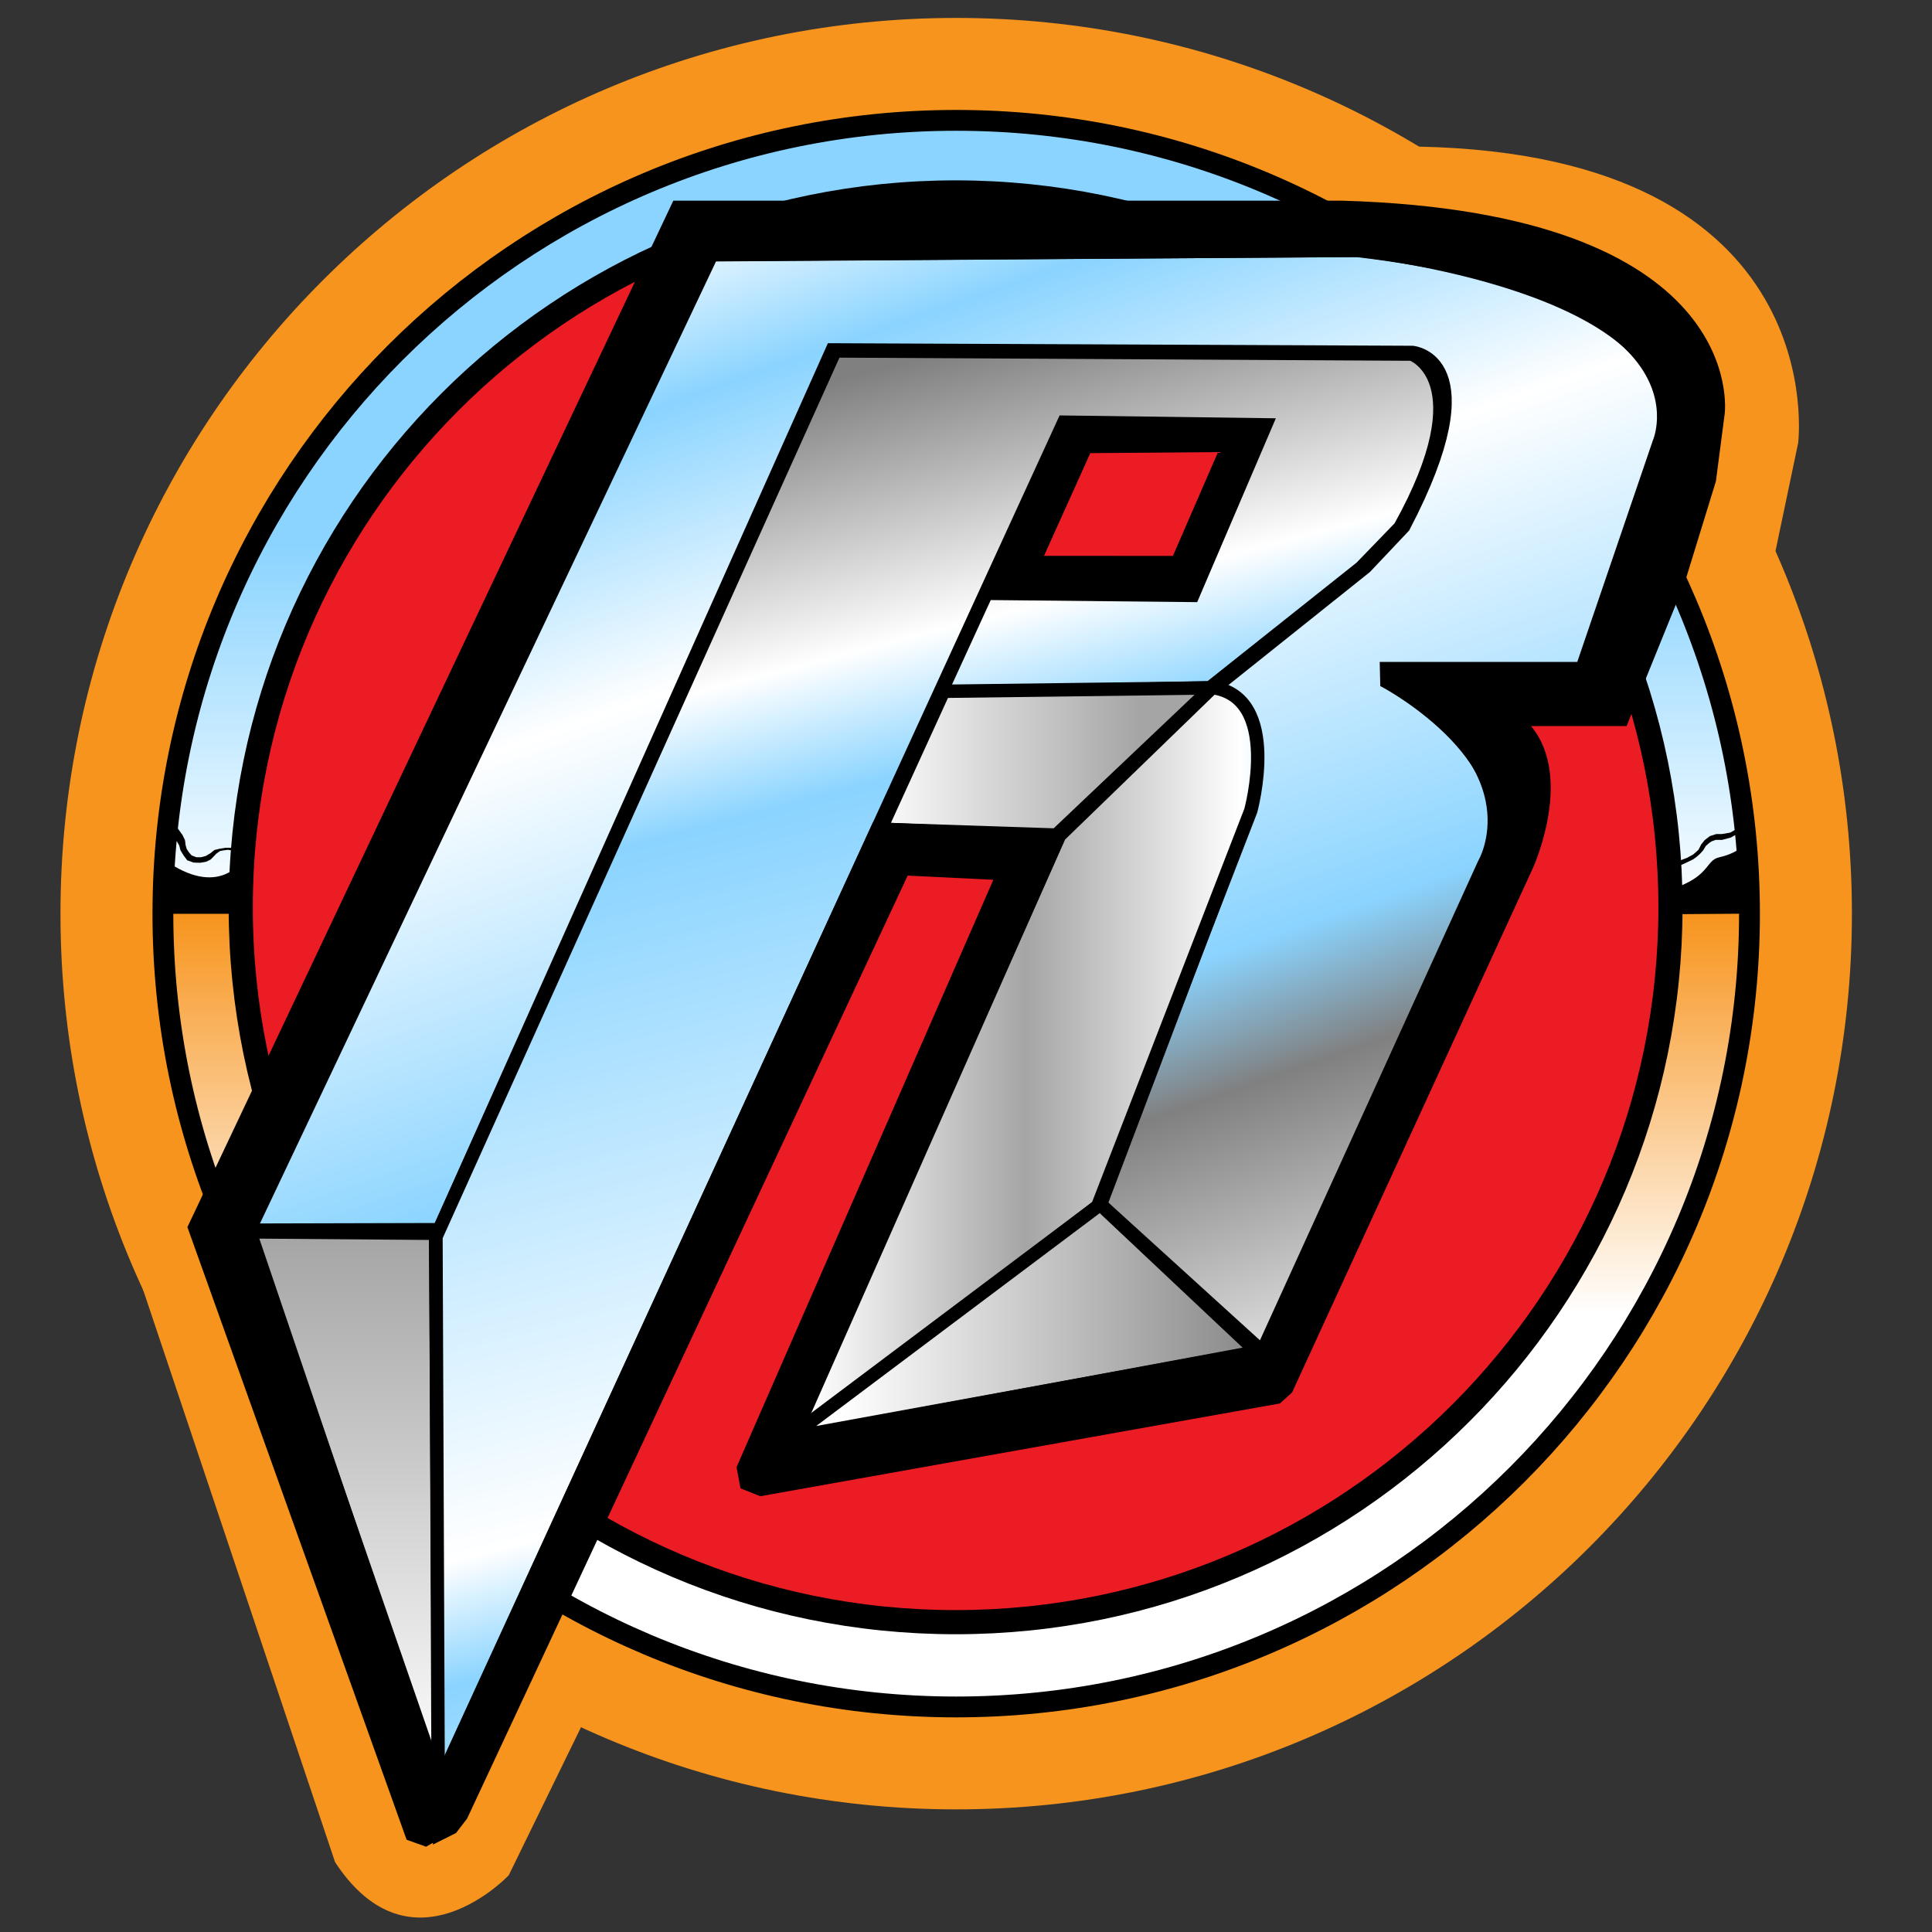<?xml version="1.0" encoding="UTF-8"?>
<svg data-bbox="7.512 2.227 222.54 235.978" xmlns="http://www.w3.org/2000/svg" xmlns:xlink="http://www.w3.org/1999/xlink" viewBox="0 0 240 240" height="240mm" width="240mm" data-type="ugc">
    <rect x="0" y="0" width="240" height="240" fill="#333333" stroke="none"/>
    <g>
        <defs>
            <linearGradient id="b456bdc4-c3b4-41c0-9554-b400ec10eac8">
                <stop offset=".251" stop-color="#ffffff"/>
                <stop offset=".5" stop-color="#f7941d"/>
                <stop offset=".5" stop-color="#ffffff"/>
                <stop offset=".73" stop-color="#8ad4ff"/>
            </linearGradient>
            <linearGradient id="02c94e37-8f63-446f-9e25-925f057deaba">
                <stop offset=".422" stop-color="#ffffff"/>
                <stop offset=".73" stop-color="#808080"/>
            </linearGradient>
            <linearGradient id="095c602d-906b-477f-a39b-01425791b979">
                <stop offset="0" stop-color="#a5a5a5"/>
                <stop offset="1" stop-color="#ffffff"/>
            </linearGradient>
            <linearGradient id="bbfa39e4-7d7b-494f-9de2-16c344835e45">
                <stop offset=".1" stop-color="#ffffff"/>
                <stop offset=".25" stop-color="#00a1ff"/>
                <stop offset=".4" stop-color="#ffffff"/>
                <stop offset=".55" stop-color="#a5a5a5"/>
                <stop offset=".7" stop-color="#ffffff"/>
                <stop offset=".85" stop-color="#00a1ff"/>
                <stop offset="1" stop-color="#ffffff"/>
            </linearGradient>
            <linearGradient id="6a5c82f1-bf6a-40d9-b6f1-45f4d3212323">
                <stop offset="0" stop-color="#ffffff"/>
                <stop offset=".237" stop-color="#808080"/>
                <stop offset=".327" stop-color="#8ad4ff"/>
                <stop offset=".616" stop-color="#ffffff"/>
                <stop offset=".799" stop-color="#8ad4ff"/>
                <stop offset=".916" stop-color="#ffffff"/>
            </linearGradient>
            <linearGradient id="3369e541-e503-421e-a08d-1573fad8e44d">
                <stop offset="0" stop-color="#808080"/>
                <stop offset=".174" stop-color="#ffffff"/>
                <stop offset=".26" stop-color="#8ad4ff"/>
                <stop offset=".682" stop-color="#ffffff"/>
                <stop offset=".761" stop-color="#8ad4ff"/>
                <stop offset="1" stop-color="#ffffff"/>
            </linearGradient>
            <linearGradient id="fc40e913-978f-404e-b888-0de572ca1530">
                <stop offset=".441" stop-color="#ffffff"/>
                <stop offset=".63" stop-color="#a5a5a5"/>
            </linearGradient>
            <linearGradient spreadMethod="pad" y2="75.643" x2="80.131" y1="55.297" x1="80.131" gradientUnits="userSpaceOnUse" id="59fb7655-a15b-4082-992f-b903a7b835ec" xlink:href="#095c602d-906b-477f-a39b-01425791b979"/>
            <linearGradient spreadMethod="pad" y2="19.613" x2="75.764" y1="71.86" x1="93.934" gradientUnits="userSpaceOnUse" id="237c80da-f22c-49ce-b9b6-262fb670a7ae" xlink:href="#6a5c82f1-bf6a-40d9-b6f1-45f4d3212323"/>
            <linearGradient spreadMethod="pad" y2="74.416" x2="133.839" y1="19" x1="119.525" gradientUnits="userSpaceOnUse" id="f87d0321-4841-4886-bc9b-6e1f6cc34799" xlink:href="#3369e541-e503-421e-a08d-1573fad8e44d"/>
            <linearGradient spreadMethod="pad" y2="47.117" x2="133.532" y1="47.117" x1="80.131" gradientUnits="userSpaceOnUse" id="6674c982-6b9e-41ab-a3b8-add89b528197" xlink:href="#fc40e913-978f-404e-b888-0de572ca1530"/>
            <linearGradient spreadMethod="pad" y2="47.117" x2="133.532" y1="47.117" x1="80.131" gradientUnits="userSpaceOnUse" id="829b76d1-d228-4724-a76c-ababf506435e" xlink:href="#bbfa39e4-7d7b-494f-9de2-16c344835e45"/>
            <linearGradient spreadMethod="pad" y2="47.117" x2="133.532" y1="47.117" x1="80.131" gradientUnits="userSpaceOnUse" id="be74a551-86f9-469f-a9af-db7f8d3122b8" xlink:href="#02c94e37-8f63-446f-9e25-925f057deaba"/>
            <linearGradient gradientUnits="userSpaceOnUse" y2="13.657" x2="218.622" y1="213.337" x1="218.622" id="b2955370-2b08-4239-85ea-0f5000660ce6" xlink:href="#b456bdc4-c3b4-41c0-9554-b400ec10eac8"/>
        </defs>
        <path fill="#f7941d" d="M230.052 113.497c0 61.453-49.817 111.27-111.27 111.27-61.453 0-111.27-49.817-111.27-111.27 0-61.453 49.817-111.27 111.27-111.27 61.453 0 111.27 49.817 111.27 111.27z"/>
        <path d="m72.186 214.54-8.988 18.413s-12.082 12.834-21.57-1.621l-23.911-71.288Z" fill="#f7941d"/>
        <path d="m220.548 68.502 2.824-13.468s4.524-35.763-47.126-36.82z" fill="#f7941d"/>
        <path fill="url(#b2955370-2b08-4239-85ea-0f5000660ce6)" stroke="#000000" stroke-width="2.587" d="M217.328 113.497c0 54.425-44.12 98.546-98.546 98.546-54.425 0-98.546-44.12-98.546-98.546 0-54.425 44.12-98.546 98.546-98.546 54.425 0 98.546 44.12 98.546 98.546z"/>
        <path fill="#ec1c24" stroke-width="3" stroke="#000000" d="M207.511 112.708c0 49.045-39.758 88.803-88.803 88.803-49.045 0-88.803-39.758-88.803-88.803 0-49.045 39.758-88.803 88.803-88.803 49.045 0 88.803 39.758 88.803 88.803z"/>
        <path d="m80.583 55.15 6.92.054.13 20.708z" style="mix-blend-mode:normal" fill="url(#59fb7655-a15b-4082-992f-b903a7b835ec)" stroke="#000000" stroke-width=".5" transform="translate(-237.454 -30.735) scale(3.332)"/>
        <path d="m80.526 55.088 7.114-.018 14.652-32.8 21.63.095s2.945.232-.326 6.49l-1.428 1.511-5.71 4.561s2.205 1.029 1.437 4.416l-5.601 14.786 6.03 5.48 8.273-18.176s2.102-3.504-3.588-6.824v-.418h7.225l2.887-8.46s2.453-5.54-11.28-7.175l-24.078.167z" style="mix-blend-mode:normal" fill="url(#237c80da-f22c-49ce-b9b6-262fb670a7ae)" stroke="#000000" stroke-width=".5" transform="translate(-237.454 -30.735) scale(3.332)"/>
        <path d="M87.518 55.333 102.4 22.307l21.498.118s2.632.937-.438 6.46l-1.452 1.502-5.634 4.48-10.04.203 1.708-3.726 7.692.078 2.72-6.358-7.526-.1-23.327 50.86z" style="mix-blend-mode:normal" fill="url(#f87d0321-4841-4886-bc9b-6e1f6cc34799)" stroke="#000000" stroke-width=".5" transform="translate(-237.454 -30.735) scale(3.332)"/>
        <path d="m106.445 34.997 9.988-.127-5.789 5.488-6.548-.217z" style="mix-blend-mode:normal" fill="url(#6674c982-6b9e-41ab-a3b8-add89b528197)" stroke="#000000" stroke-width=".5" transform="translate(-237.454 -30.735) scale(3.332)"/>
        <path d="m110.758 40.384-10.064 22.592 11.492-8.778 5.71-14.75s1.163-4.235-1.433-4.59z" style="mix-blend-mode:normal" fill="url(#829b76d1-d228-4724-a76c-ababf506435e)" stroke="#000000" stroke-width=".5" transform="translate(-237.454 -30.735) scale(3.332)"/>
        <path d="m100.698 62.824 11.585-8.697 5.86 5.516z" style="mix-blend-mode:normal" fill="url(#be74a551-86f9-469f-a9af-db7f8d3122b8)" stroke="#000000" stroke-width=".5" transform="translate(-237.454 -30.735) scale(3.332)"/>
        <path d="m54.191 220.537-23.338-67.46 57.58-121.463 80.577-.51s40.033 4.258 37.818 21.975l-10.22 29.982h-24.361l.038 1.663s18.49 9.938 12.347 22.225l-27.706 60.831-58.422 10.841 33.006-74.624-22.526-1.023-54.086 117.808-.24 6.986 1.445-.722 1.204-1.566 54.93-117.568 12.406.603-32.282 73.84.361 1.928 1.807.723 64.084-11.444 1.204-1.084 29.874-65.048s5.661-12.527-1.566-18.068h13.37l6.987-17.226 3.855-12.527 1.084-8.312s3.132-24.092-46.738-25.537H84.17L24.181 152.482l26.983 75.407 1.686.602.843-.482z" fill="#000000" stroke="#000000" stroke-width="1.666"/>
        <path d="m122.57 73.71 9.62-21.258 25.077.334-9.064 21.184-25.632-.26 7.086-4.663 16.047.01 5.602-12.895-15.865.128-5.916 13.125z" fill="#000000"/>
        <path d="M207.597 110.465c4.862-1.563 4.256-3.572 5.927-3.956 2.983-.687 3.422-2.049 3.422-2.049l.383 9.037-9.822.07z" fill="#000000"/>
        <path d="m216.78 103.032-1.772 1.012-1.085.29h-.795l-.506.18-.361.253-.362.325-.325.542-.362.398-.397.362-.434.325-.579.29-.686.324-.723.29-.109-.579 1.265-.47.796-.433.65-.579.326-.65.433-.543.651-.506.795-.253h.687l1.049-.18.578-.326.795-.506z" fill="#000000"/>
        <path d="M20.04 113.517h9.918l.054-6.54s-2.892 4.663-9.651-.217z" fill="#000000"/>
        <path d="m21.855 102.603.818 1.124.307.64.076.613.128.46.281.434.332.384.588.23h.588l.588-.153.563-.333.51-.409.614-.153.767-.128h.537l.792.128-.025.281-1.023-.153-.562.076-.41.077-.46.332-.46.486-.23.23-.562.281-.741.128-.818-.026-.792-.28-.46-.614-.384-.64-.153-.587-.23-.41-.307-.382z" fill="#000000"/>
    </g>
</svg>
